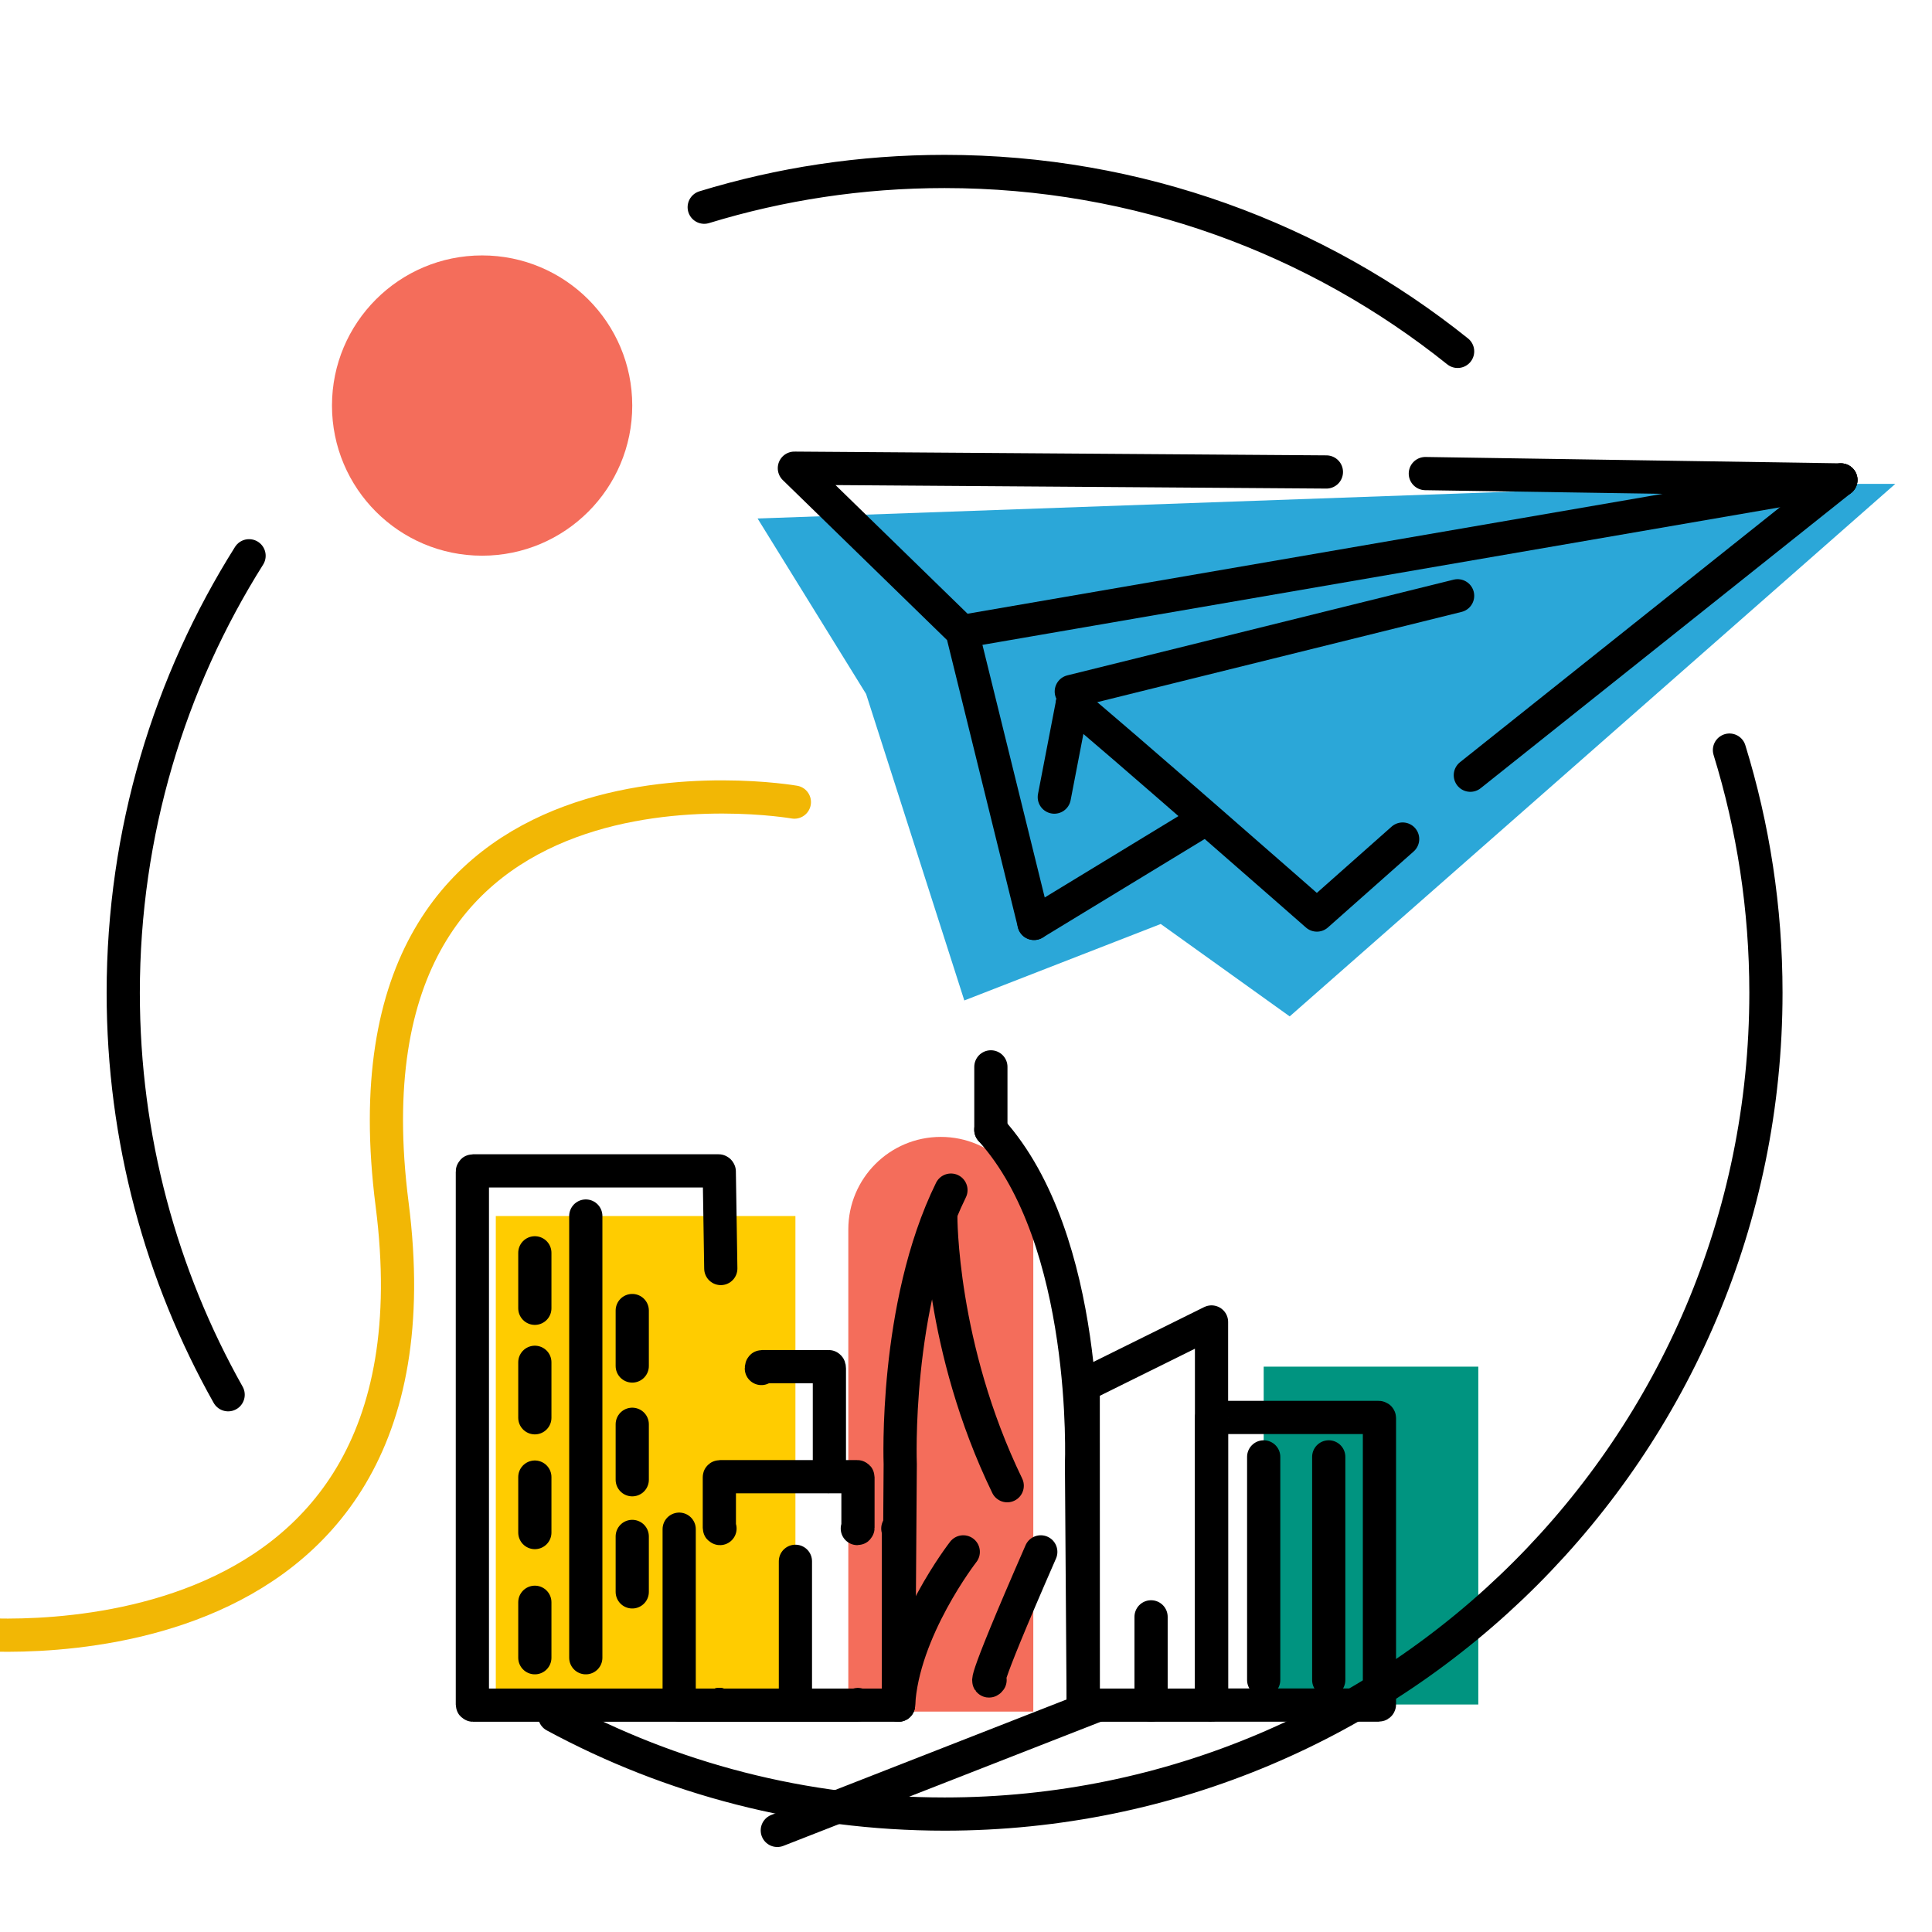 <?xml version="1.0" encoding="utf-8"?>
<!-- Generator: Adobe Illustrator 23.1.1, SVG Export Plug-In . SVG Version: 6.00 Build 0)  -->
<svg version="1.1" xmlns="http://www.w3.org/2000/svg" xmlns:xlink="http://www.w3.org/1999/xlink" x="0px" y="0px"
	 viewBox="0 0 2400 2400" style="enable-background:new 0 0 2400 2400;" xml:space="preserve">
<style type="text/css">
	.st0{fill:#FFCC00;}
	.st1{fill:#F46D5B;}
	.st2{fill:#009480;}
	.st3{fill:#2BA7D8;}
	.st4{fill:none;stroke:#000000;stroke-width:41.253;stroke-linecap:round;stroke-linejoin:round;stroke-miterlimit:10;}
	.st5{fill:none;stroke:#F2B705;stroke-width:41.253;stroke-linecap:round;stroke-linejoin:round;stroke-miterlimit:10;}
	
		.st6{fill-rule:evenodd;clip-rule:evenodd;fill:none;stroke:#000000;stroke-width:41.253;stroke-linecap:round;stroke-linejoin:round;stroke-miterlimit:10;}
</style>
<g id="Livello_2">
	<rect x="615.9" y="1510.6" class="st0" width="372.2" height="592.2"/>
	<path class="st1" d="M1283.5,2126.2h-229.7v-599c0-63.4,51.4-114.9,114.9-114.9h0c63.4,0,114.9,51.4,114.9,114.9V2126.2z"/>
	<rect x="1569.8" y="1697.7" class="st2" width="266.6" height="419.7"/>
</g>
<g id="Livello_1">
	<g>
		<polygon class="st3" points="2148,601.1 941.1,644.1 1075.9,862.1 1197.9,1242.8 1441.9,1147.8 1602.1,1262.6 2354.4,601.1 		"/>
	</g>
	<g>
		<line class="st4" x1="1826.5" y1="963" x2="2286.8" y2="596.2"/>
		<path class="st4" d="M1332.2,873.5c38.5,30.5,303.7,263.2,303.7,263.2l106.5-94.4"/>
		<line class="st4" x1="1309.7" y1="990.2" x2="1332.2" y2="873.5"/>
		<polyline class="st4" points="1647.7,586.3 986.8,581.6 1195.1,784.5 1284.5,1147.1 		"/>
		<line class="st4" x1="2286.8" y1="596.2" x2="1195.1" y2="784.5"/>
		<line class="st4" x1="1330.8" y1="859" x2="1810.7" y2="740.1"/>
		<line class="st4" x1="1284.5" y1="1147.1" x2="1487.6" y2="1023.5"/>
		<line class="st4" x1="2286.8" y1="596.2" x2="1770.6" y2="588.3"/>
		<path class="st4" d="M874.8,257.4c94.4-28.9,194.7-44.4,298.6-44.4c241.1,0,462.7,83.6,637.3,223.5"/>
		<path class="st4" d="M283.4,1732.6c-83-147.6-130.3-317.9-130.3-499.3c0-199.5,57.3-385.7,156.3-542.9"/>
		<path class="st4" d="M2148.4,931.8c29.4,95.3,45.3,196.5,45.3,301.4c0,563.5-456.8,1020.3-1020.3,1020.3
			c-175.3,0-340.3-44.2-484.4-122.1"/>
		<path class="st5" d="M986.8,996.4c0,0-576.7-101-499.7,499.7S-45.8,2029-45.8,2029"/>
		<circle class="st1" cx="598.9" cy="503.8" r="186.5"/>
	</g>
	<g>
		<path class="st4" d="M1116.2,2118.2l2.1-299.3c0,0-7.8-196.5,63-340.5"/>
		<path class="st4" d="M1345.6,2118.2l-2.1-299.3c0,0,11.1-278.6-112.7-415.4"/>
		<path class="st4" d="M1168.7,1510.6c0,0-1.1,162.5,82.5,335"/>
		<path class="st4" d="M1196.6,1927.8c0,0-75.6,97.1-80.4,190.4"/>
		<path class="st4" d="M1278.5,1622.5"/>
		<path class="st4" d="M1229.9,2087c0,0-17.7,25.3,63-159.2"/>
		<path class="st4" d="M1150.2,1847.1"/>
		<path class="st4" d="M1229.9,2087"/>
		<path class="st4" d="M1230.9,1403.5v-78.2"/>
		<path class="st4" d="M1115.3,1898.8c0.5,0,0.8,0.3,0.8,0.8v217.8c0,0.5-0.3,0.8-0.8,0.8H844.5c-0.5,0-0.8-0.3-0.8-0.8v-217.8"/>
		<path class="st4" d="M894.4,1898.8c-0.5,0-0.8-0.3-0.8-0.8v-62.8c-0.1-0.5,0.3-0.8,0.8-0.8H1065c0.5,0,0.8,0.3,0.8,0.8v62.8
			c0,0.5-0.3,0.8-0.8,0.8"/>
		<path class="st4" d="M945.8,1700c0-1.3,0.3-2.3,0.8-2.3h82.9c0.5,0,0.8,1,0.8,2.3v132c0,1.3-0.3,2.2-0.8,2.2"/>
		<path class="st4" d="M1345.6,1721.1l159.4-78.9v475.2c0,0.5-0.3,0.8-0.8,0.8h-157.7c-0.5,0-0.8-0.3-0.8-0.8L1345.6,1721.1
			L1345.6,1721.1z"/>
		<path class="st4" d="M893.5,2117.4c0,0.5-0.3,0.8-0.8,0.8H587.6c-0.5,0-0.8-0.3-0.8-0.8v-662.1c0-0.5,0.3-0.8,0.8-0.8h305.1
			c0.5,0,0.8,0.8,0.8,0.8l1.9,120.5"/>
		<path class="st4" d="M1506,1760.8h206.6c0.5,0,1,0.3,1,0.8v355.7c0,0.5-0.5,0.8-1,0.8H1506c-0.5,0-1-0.3-1-0.8v-355.7
			C1505,1761.2,1505.4,1760.8,1506,1760.8z"/>
		<path class="st4" d="M1065.7,2117.4c0,0.5-0.3,0.8-0.6,0.8h-171c-0.3,0-0.6-0.3-0.6-0.8"/>
		<path class="st4" d="M1065.7,1834.4"/>
		<path class="st4" d="M727.7,1510.6v548.7"/>
		<path class="st4" d="M664.4,1990.4v68.9"/>
		<path class="st4" d="M664.4,1834.9v68.9"/>
		<path class="st4" d="M664.4,1692.3v68.9"/>
		<path class="st4" d="M664.4,1556.3v68.9"/>
		<path class="st4" d="M785.4,1908.6v68.9"/>
		<path class="st4" d="M785.4,1769.3v68.9"/>
		<path class="st4" d="M785.4,1628v68.9"/>
		<path class="st4" d="M988.1,2118.2v-178.7"/>
		<path class="st4" d="M1085.1,2008.5"/>
		<path class="st4" d="M872.2,2008.5"/>
		<path class="st4" d="M1030.3,1957.4"/>
		<path class="st4" d="M872.2,1957.4"/>
		<path class="st4" d="M1569.8,2087v-277.2"/>
		<path class="st4" d="M1650.6,2087v-277.2"/>
		<path class="st6" d="M916.8,2273.8"/>
		<path class="st6" d="M1487.4,2171.1"/>
		<path class="st6" d="M1363.5,2118.2l-397.9,155.6"/>
		<path class="st4" d="M1466.4,1905.1"/>
		<path class="st4" d="M1429.9,2118.2v-109.7"/>
	</g>
</g>
</svg>
